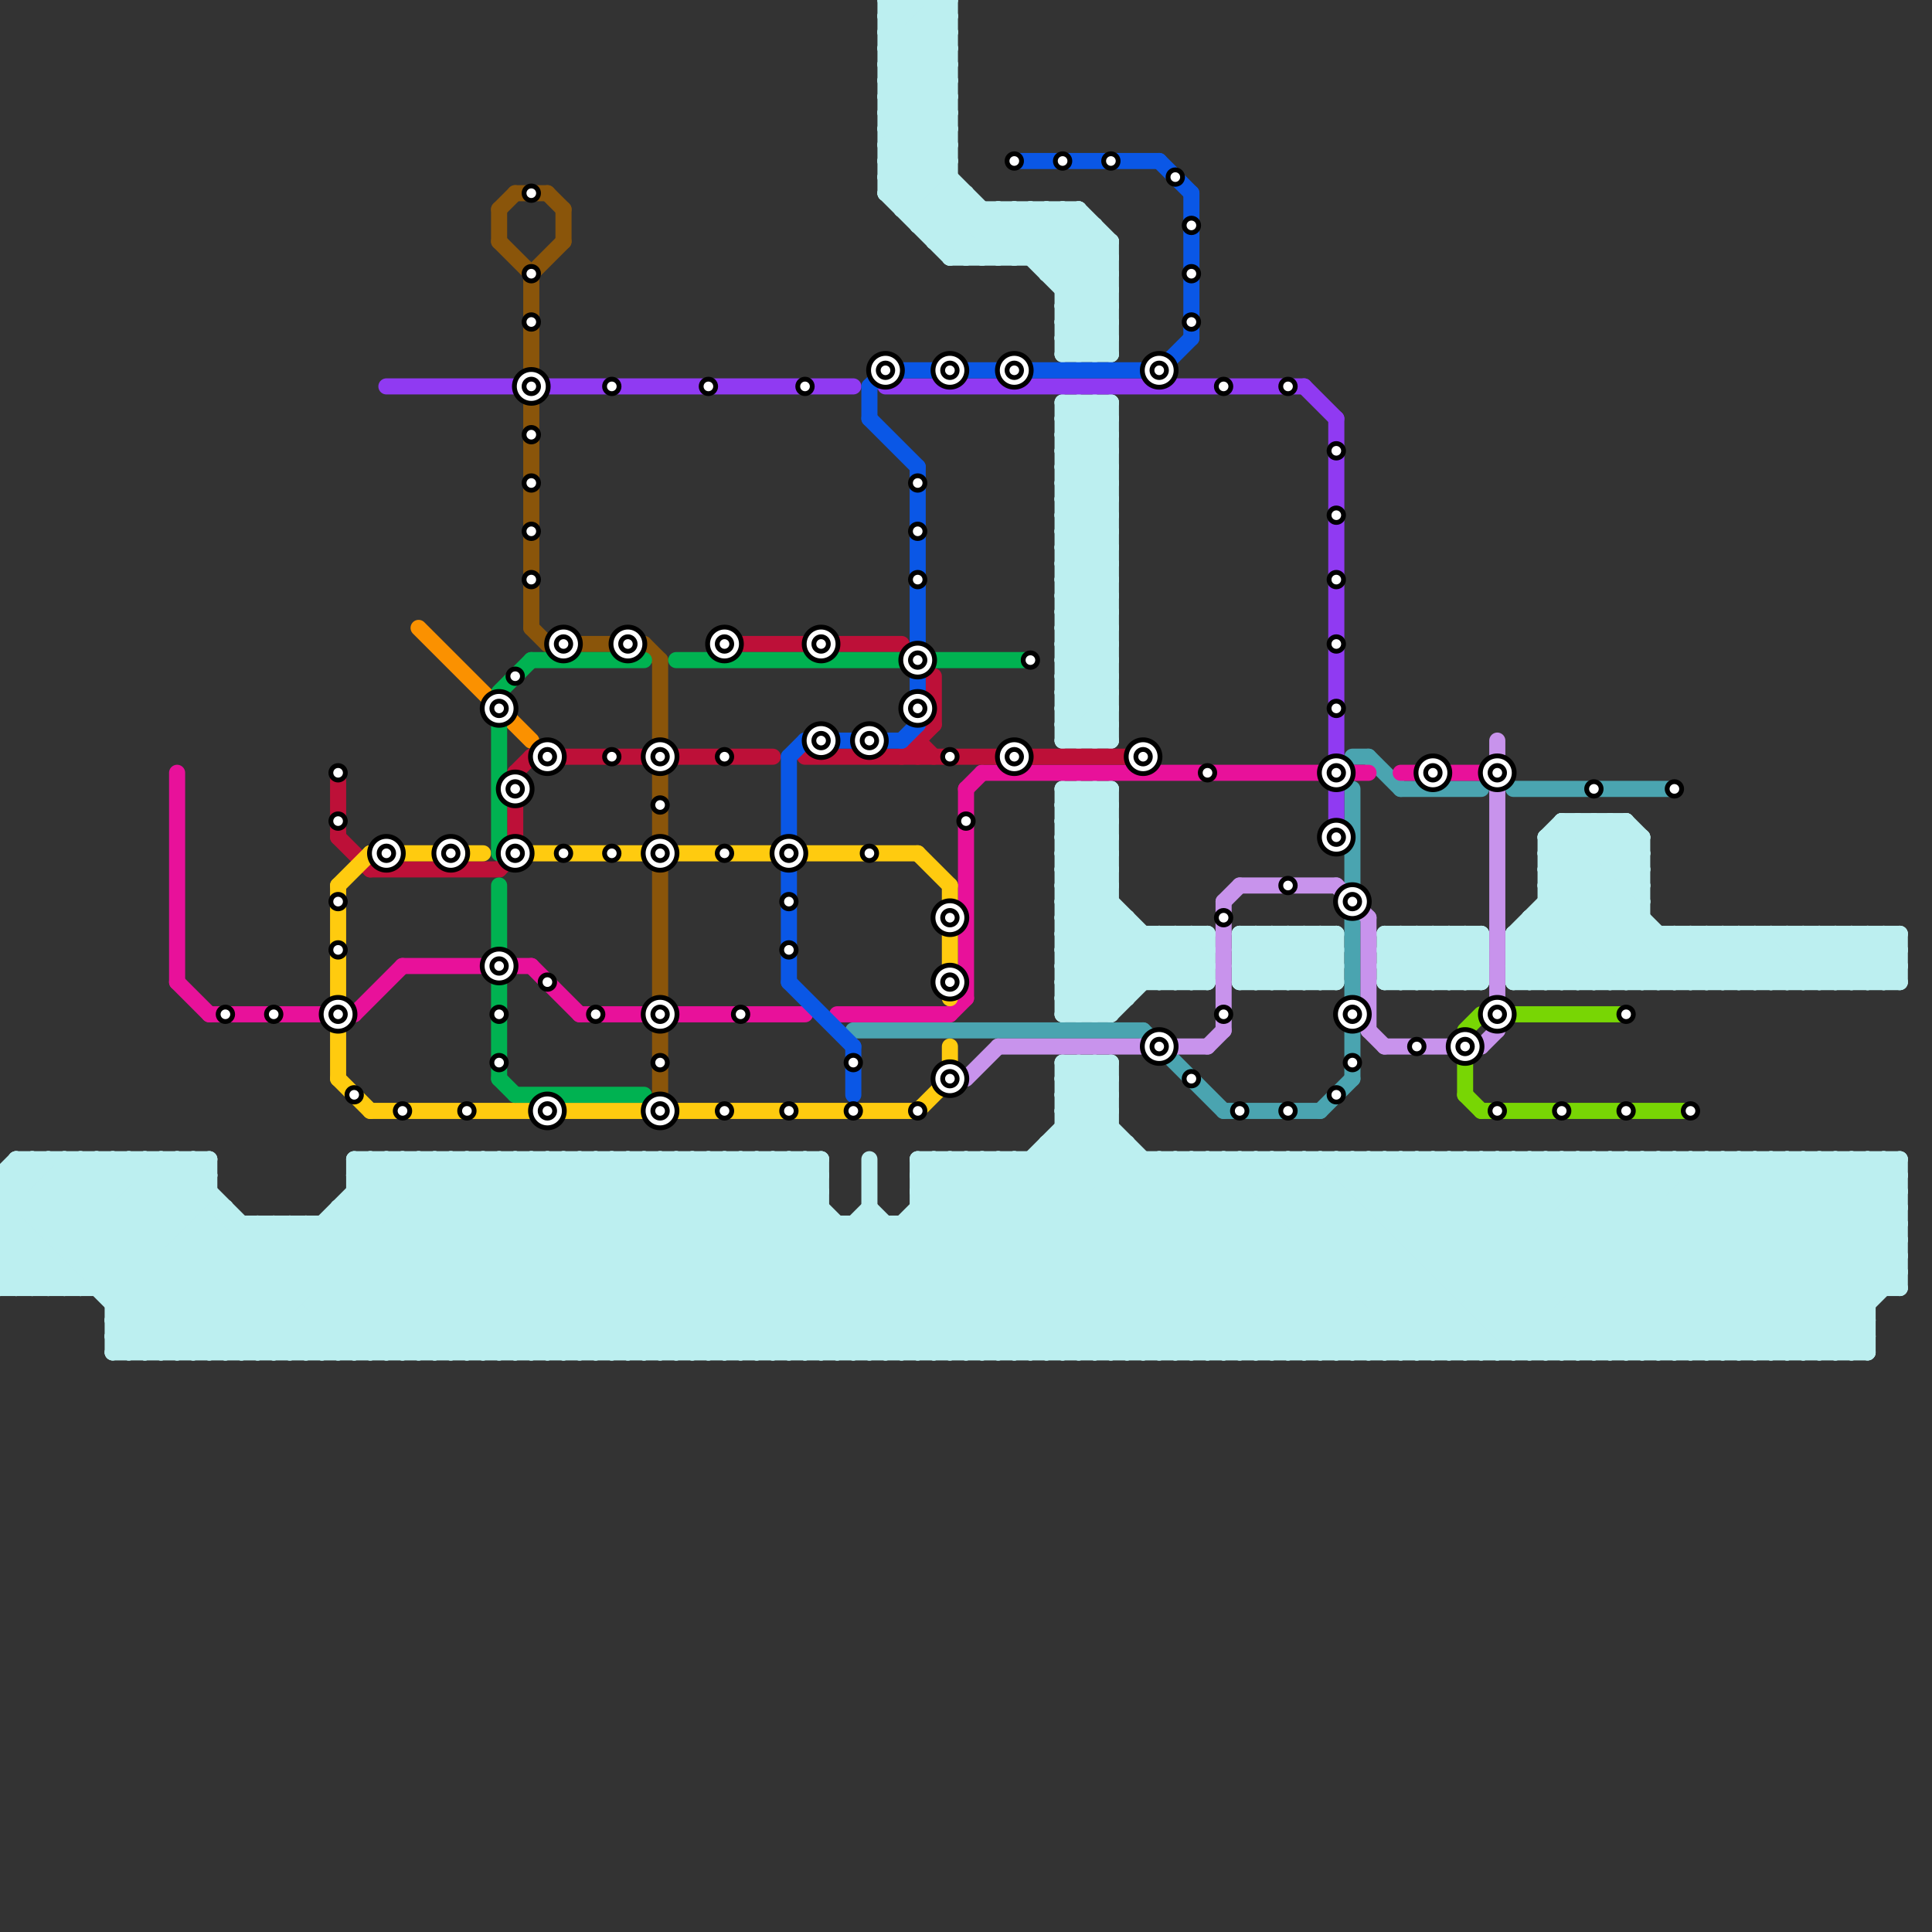 
<svg version="1.1" xmlns="http://www.w3.org/2000/svg" viewBox="0 0 120 120">
<rect x="0" y="0" width="120" height="120" fill="#333333" stroke="none"/>
<style>text { font: 1px Helvetica; font-weight: 600; white-space: pre; dominant-baseline: central; } line { stroke-width: 1; fill: none; stroke-linecap: round; stroke-linejoin: round; } .c0 { stroke: #bceff0 } .c1 { stroke: #4aa4b0 } .c2 { stroke: #78d604 } .c3 { stroke: #e8119a } .c4 { stroke: #bd1038 } .c5 { stroke: #ffcb0f } .c6 { stroke: #903af2 } .c7 { stroke: #fb9100 } .c8 { stroke: #8a550a } .c9 { stroke: #00b251 } .c10 { stroke: #0a57e6 } .c11 { stroke: #c893ec }</style><defs><g id="wm-xf"><circle r="1.2" fill="#000"/><circle r="0.9" fill="#fff"/><circle r="0.6" fill="#000"/><circle r="0.3" fill="#fff"/></g><g id="wm"><circle r="0.6" fill="#000"/><circle r="0.3" fill="#fff"/></g></defs><line class="c0" x1="4" y1="80" x2="12" y2="72"/><line class="c0" x1="38" y1="72" x2="38" y2="84"/><line class="c0" x1="76" y1="72" x2="76" y2="84"/><line class="c0" x1="66" y1="37" x2="69" y2="34"/><line class="c0" x1="66" y1="39" x2="69" y2="36"/><line class="c0" x1="31" y1="84" x2="43" y2="72"/><line class="c0" x1="90" y1="61" x2="92" y2="59"/><line class="c0" x1="47" y1="84" x2="55" y2="76"/><line class="c0" x1="0" y1="77" x2="3" y2="80"/><line class="c0" x1="66" y1="41" x2="69" y2="44"/><line class="c0" x1="66" y1="43" x2="69" y2="46"/><line class="c0" x1="74" y1="72" x2="86" y2="84"/><line class="c0" x1="66" y1="36" x2="69" y2="36"/><line class="c0" x1="13" y1="84" x2="25" y2="72"/><line class="c0" x1="66" y1="38" x2="69" y2="38"/><line class="c0" x1="110" y1="58" x2="110" y2="61"/><line class="c0" x1="105" y1="84" x2="117" y2="72"/><line class="c0" x1="55" y1="4" x2="59" y2="4"/><line class="c0" x1="26" y1="84" x2="38" y2="72"/><line class="c0" x1="116" y1="72" x2="118" y2="74"/><line class="c0" x1="66" y1="51" x2="68" y2="49"/><line class="c0" x1="96" y1="56" x2="101" y2="61"/><line class="c0" x1="66" y1="20" x2="68" y2="22"/><line class="c0" x1="94" y1="72" x2="94" y2="84"/><line class="c0" x1="101" y1="72" x2="113" y2="84"/><line class="c0" x1="55" y1="1" x2="56" y2="0"/><line class="c0" x1="23" y1="84" x2="35" y2="72"/><line class="c0" x1="41" y1="72" x2="41" y2="84"/><line class="c0" x1="110" y1="61" x2="113" y2="58"/><line class="c0" x1="108" y1="72" x2="108" y2="84"/><line class="c0" x1="68" y1="46" x2="69" y2="45"/><line class="c0" x1="95" y1="72" x2="95" y2="84"/><line class="c0" x1="102" y1="72" x2="114" y2="84"/><line class="c0" x1="89" y1="72" x2="89" y2="84"/><line class="c0" x1="66" y1="55" x2="72" y2="61"/><line class="c0" x1="55" y1="1" x2="59" y2="1"/><line class="c0" x1="78" y1="58" x2="78" y2="61"/><line class="c0" x1="55" y1="3" x2="59" y2="3"/><line class="c0" x1="66" y1="46" x2="69" y2="43"/><line class="c0" x1="66" y1="56" x2="69" y2="53"/><line class="c0" x1="55" y1="4" x2="59" y2="8"/><line class="c0" x1="12" y1="72" x2="13" y2="73"/><line class="c0" x1="110" y1="58" x2="113" y2="61"/><line class="c0" x1="71" y1="58" x2="71" y2="61"/><line class="c0" x1="72" y1="72" x2="72" y2="84"/><line class="c0" x1="66" y1="32" x2="69" y2="29"/><line class="c0" x1="113" y1="72" x2="118" y2="77"/><line class="c0" x1="105" y1="72" x2="116" y2="83"/><line class="c0" x1="73" y1="58" x2="73" y2="61"/><line class="c0" x1="7" y1="72" x2="19" y2="84"/><line class="c0" x1="9" y1="84" x2="17" y2="76"/><line class="c0" x1="28" y1="84" x2="40" y2="72"/><line class="c0" x1="99" y1="72" x2="111" y2="84"/><line class="c0" x1="67" y1="22" x2="69" y2="20"/><line class="c0" x1="66" y1="19" x2="69" y2="22"/><line class="c0" x1="103" y1="61" x2="106" y2="58"/><line class="c0" x1="21" y1="84" x2="33" y2="72"/><line class="c0" x1="88" y1="72" x2="88" y2="84"/><line class="c0" x1="56" y1="84" x2="69" y2="71"/><line class="c0" x1="32" y1="84" x2="44" y2="72"/><line class="c0" x1="8" y1="72" x2="20" y2="84"/><line class="c0" x1="65" y1="17" x2="68" y2="14"/><line class="c0" x1="2" y1="72" x2="14" y2="84"/><line class="c0" x1="54" y1="72" x2="54" y2="84"/><line class="c0" x1="100" y1="72" x2="112" y2="84"/><line class="c0" x1="96" y1="61" x2="102" y2="55"/><line class="c0" x1="55" y1="1" x2="59" y2="5"/><line class="c0" x1="90" y1="72" x2="90" y2="84"/><line class="c0" x1="7" y1="83" x2="8" y2="84"/><line class="c0" x1="55" y1="3" x2="59" y2="7"/><line class="c0" x1="96" y1="84" x2="108" y2="72"/><line class="c0" x1="54" y1="84" x2="69" y2="69"/><line class="c0" x1="0" y1="78" x2="2" y2="80"/><line class="c0" x1="62" y1="16" x2="65" y2="13"/><line class="c0" x1="74" y1="61" x2="75" y2="60"/><line class="c0" x1="97" y1="51" x2="101" y2="51"/><line class="c0" x1="77" y1="72" x2="89" y2="84"/><line class="c0" x1="56" y1="12" x2="59" y2="9"/><line class="c0" x1="57" y1="76" x2="65" y2="84"/><line class="c0" x1="66" y1="40" x2="69" y2="43"/><line class="c0" x1="64" y1="16" x2="67" y2="13"/><line class="c0" x1="65" y1="71" x2="78" y2="84"/><line class="c0" x1="66" y1="42" x2="69" y2="45"/><line class="c0" x1="85" y1="72" x2="85" y2="84"/><line class="c0" x1="55" y1="10" x2="59" y2="10"/><line class="c0" x1="68" y1="49" x2="69" y2="50"/><line class="c0" x1="99" y1="51" x2="99" y2="61"/><line class="c0" x1="58" y1="84" x2="70" y2="72"/><line class="c0" x1="66" y1="69" x2="81" y2="84"/><line class="c0" x1="66" y1="37" x2="69" y2="37"/><line class="c0" x1="66" y1="29" x2="69" y2="29"/><line class="c0" x1="66" y1="39" x2="69" y2="39"/><line class="c0" x1="116" y1="72" x2="116" y2="84"/><line class="c0" x1="66" y1="31" x2="69" y2="31"/><line class="c0" x1="101" y1="51" x2="101" y2="61"/><line class="c0" x1="66" y1="43" x2="69" y2="40"/><line class="c0" x1="60" y1="84" x2="72" y2="72"/><line class="c0" x1="95" y1="57" x2="95" y2="61"/><line class="c0" x1="97" y1="72" x2="97" y2="84"/><line class="c0" x1="16" y1="84" x2="28" y2="72"/><line class="c0" x1="94" y1="61" x2="102" y2="53"/><line class="c0" x1="54" y1="75" x2="63" y2="84"/><line class="c0" x1="100" y1="51" x2="100" y2="61"/><line class="c0" x1="109" y1="72" x2="109" y2="84"/><line class="c0" x1="47" y1="72" x2="47" y2="84"/><line class="c0" x1="43" y1="84" x2="51" y2="76"/><line class="c0" x1="79" y1="58" x2="79" y2="61"/><line class="c0" x1="111" y1="72" x2="111" y2="84"/><line class="c0" x1="94" y1="61" x2="118" y2="61"/><line class="c0" x1="66" y1="67" x2="69" y2="67"/><line class="c0" x1="66" y1="69" x2="69" y2="69"/><line class="c0" x1="55" y1="9" x2="62" y2="16"/><line class="c0" x1="66" y1="56" x2="71" y2="61"/><line class="c0" x1="66" y1="60" x2="75" y2="60"/><line class="c0" x1="81" y1="58" x2="81" y2="61"/><line class="c0" x1="78" y1="58" x2="81" y2="61"/><line class="c0" x1="7" y1="83" x2="14" y2="76"/><line class="c0" x1="108" y1="84" x2="118" y2="74"/><line class="c0" x1="55" y1="12" x2="59" y2="16"/><line class="c0" x1="66" y1="66" x2="66" y2="84"/><line class="c0" x1="57" y1="72" x2="69" y2="84"/><line class="c0" x1="29" y1="84" x2="41" y2="72"/><line class="c0" x1="22" y1="73" x2="33" y2="84"/><line class="c0" x1="23" y1="72" x2="35" y2="84"/><line class="c0" x1="68" y1="66" x2="68" y2="84"/><line class="c0" x1="71" y1="84" x2="83" y2="72"/><line class="c0" x1="10" y1="72" x2="22" y2="84"/><line class="c0" x1="62" y1="72" x2="62" y2="84"/><line class="c0" x1="22" y1="74" x2="32" y2="84"/><line class="c0" x1="27" y1="72" x2="27" y2="84"/><line class="c0" x1="67" y1="49" x2="67" y2="63"/><line class="c0" x1="55" y1="7" x2="69" y2="21"/><line class="c0" x1="87" y1="72" x2="99" y2="84"/><line class="c0" x1="58" y1="72" x2="70" y2="84"/><line class="c0" x1="98" y1="84" x2="110" y2="72"/><line class="c0" x1="73" y1="84" x2="85" y2="72"/><line class="c0" x1="94" y1="60" x2="118" y2="60"/><line class="c0" x1="39" y1="72" x2="51" y2="84"/><line class="c0" x1="66" y1="46" x2="69" y2="46"/><line class="c0" x1="91" y1="72" x2="91" y2="84"/><line class="c0" x1="48" y1="84" x2="60" y2="72"/><line class="c0" x1="58" y1="15" x2="69" y2="15"/><line class="c0" x1="69" y1="49" x2="69" y2="63"/><line class="c0" x1="69" y1="66" x2="69" y2="84"/><line class="c0" x1="82" y1="72" x2="82" y2="84"/><line class="c0" x1="91" y1="58" x2="92" y2="59"/><line class="c0" x1="66" y1="59" x2="75" y2="59"/><line class="c0" x1="106" y1="72" x2="106" y2="84"/><line class="c0" x1="103" y1="72" x2="115" y2="84"/><line class="c0" x1="22" y1="72" x2="22" y2="84"/><line class="c0" x1="107" y1="84" x2="118" y2="73"/><line class="c0" x1="92" y1="58" x2="92" y2="61"/><line class="c0" x1="93" y1="72" x2="93" y2="84"/><line class="c0" x1="116" y1="58" x2="118" y2="60"/><line class="c0" x1="107" y1="72" x2="116" y2="81"/><line class="c0" x1="94" y1="58" x2="94" y2="61"/><line class="c0" x1="9" y1="72" x2="9" y2="84"/><line class="c0" x1="0" y1="78" x2="6" y2="72"/><line class="c0" x1="55" y1="3" x2="58" y2="0"/><line class="c0" x1="55" y1="7" x2="59" y2="3"/><line class="c0" x1="78" y1="61" x2="81" y2="58"/><line class="c0" x1="55" y1="9" x2="59" y2="5"/><line class="c0" x1="55" y1="8" x2="63" y2="16"/><line class="c0" x1="57" y1="74" x2="118" y2="74"/><line class="c0" x1="92" y1="72" x2="104" y2="84"/><line class="c0" x1="11" y1="72" x2="11" y2="84"/><line class="c0" x1="17" y1="84" x2="29" y2="72"/><line class="c0" x1="66" y1="84" x2="78" y2="72"/><line class="c0" x1="80" y1="61" x2="83" y2="58"/><line class="c0" x1="1" y1="72" x2="1" y2="80"/><line class="c0" x1="32" y1="72" x2="44" y2="84"/><line class="c0" x1="66" y1="45" x2="69" y2="45"/><line class="c0" x1="29" y1="72" x2="41" y2="84"/><line class="c0" x1="55" y1="11" x2="59" y2="11"/><line class="c0" x1="75" y1="72" x2="75" y2="84"/><line class="c0" x1="57" y1="75" x2="66" y2="84"/><line class="c0" x1="1" y1="72" x2="13" y2="72"/><line class="c0" x1="19" y1="84" x2="31" y2="72"/><line class="c0" x1="68" y1="84" x2="80" y2="72"/><line class="c0" x1="96" y1="72" x2="108" y2="84"/><line class="c0" x1="12" y1="72" x2="12" y2="84"/><line class="c0" x1="66" y1="40" x2="69" y2="37"/><line class="c0" x1="66" y1="28" x2="69" y2="28"/><line class="c0" x1="66" y1="42" x2="69" y2="39"/><line class="c0" x1="66" y1="34" x2="69" y2="31"/><line class="c0" x1="104" y1="72" x2="104" y2="84"/><line class="c0" x1="98" y1="51" x2="102" y2="55"/><line class="c0" x1="98" y1="72" x2="110" y2="84"/><line class="c0" x1="50" y1="84" x2="62" y2="72"/><line class="c0" x1="79" y1="58" x2="82" y2="61"/><line class="c0" x1="53" y1="76" x2="61" y2="84"/><line class="c0" x1="37" y1="72" x2="37" y2="84"/><line class="c0" x1="55" y1="6" x2="59" y2="2"/><line class="c0" x1="94" y1="58" x2="97" y2="61"/><line class="c0" x1="61" y1="13" x2="61" y2="16"/><line class="c0" x1="66" y1="29" x2="69" y2="32"/><line class="c0" x1="68" y1="22" x2="69" y2="21"/><line class="c0" x1="57" y1="73" x2="118" y2="73"/><line class="c0" x1="79" y1="84" x2="91" y2="72"/><line class="c0" x1="98" y1="61" x2="102" y2="57"/><line class="c0" x1="66" y1="31" x2="69" y2="34"/><line class="c0" x1="0" y1="76" x2="118" y2="76"/><line class="c0" x1="66" y1="66" x2="69" y2="66"/><line class="c0" x1="97" y1="61" x2="102" y2="56"/><line class="c0" x1="66" y1="68" x2="69" y2="68"/><line class="c0" x1="60" y1="72" x2="72" y2="84"/><line class="c0" x1="81" y1="84" x2="93" y2="72"/><line class="c0" x1="7" y1="82" x2="14" y2="75"/><line class="c0" x1="26" y1="72" x2="38" y2="84"/><line class="c0" x1="74" y1="84" x2="86" y2="72"/><line class="c0" x1="113" y1="58" x2="113" y2="61"/><line class="c0" x1="40" y1="72" x2="40" y2="84"/><line class="c0" x1="89" y1="84" x2="101" y2="72"/><line class="c0" x1="112" y1="84" x2="118" y2="78"/><line class="c0" x1="107" y1="72" x2="107" y2="84"/><line class="c0" x1="111" y1="84" x2="118" y2="77"/><line class="c0" x1="115" y1="58" x2="115" y2="61"/><line class="c0" x1="22" y1="74" x2="51" y2="74"/><line class="c0" x1="66" y1="50" x2="69" y2="53"/><line class="c0" x1="66" y1="52" x2="69" y2="55"/><line class="c0" x1="96" y1="54" x2="99" y2="51"/><line class="c0" x1="99" y1="61" x2="102" y2="58"/><line class="c0" x1="53" y1="76" x2="53" y2="84"/><line class="c0" x1="108" y1="58" x2="108" y2="61"/><line class="c0" x1="60" y1="12" x2="60" y2="16"/><line class="c0" x1="42" y1="72" x2="54" y2="84"/><line class="c0" x1="63" y1="84" x2="75" y2="72"/><line class="c0" x1="0" y1="75" x2="14" y2="75"/><line class="c0" x1="55" y1="76" x2="55" y2="84"/><line class="c0" x1="66" y1="58" x2="75" y2="58"/><line class="c0" x1="65" y1="71" x2="65" y2="84"/><line class="c0" x1="66" y1="25" x2="69" y2="25"/><line class="c0" x1="49" y1="72" x2="51" y2="74"/><line class="c0" x1="44" y1="72" x2="56" y2="84"/><line class="c0" x1="92" y1="84" x2="104" y2="72"/><line class="c0" x1="100" y1="61" x2="103" y2="58"/><line class="c0" x1="31" y1="72" x2="43" y2="84"/><line class="c0" x1="67" y1="84" x2="79" y2="72"/><line class="c0" x1="57" y1="75" x2="118" y2="75"/><line class="c0" x1="6" y1="72" x2="18" y2="84"/><line class="c0" x1="79" y1="72" x2="91" y2="84"/><line class="c0" x1="73" y1="72" x2="85" y2="84"/><line class="c0" x1="113" y1="84" x2="118" y2="79"/><line class="c0" x1="94" y1="84" x2="106" y2="72"/><line class="c0" x1="81" y1="58" x2="83" y2="60"/><line class="c0" x1="48" y1="72" x2="60" y2="84"/><line class="c0" x1="96" y1="55" x2="102" y2="55"/><line class="c0" x1="112" y1="72" x2="112" y2="84"/><line class="c0" x1="69" y1="84" x2="81" y2="72"/><line class="c0" x1="45" y1="72" x2="57" y2="84"/><line class="c0" x1="22" y1="73" x2="51" y2="73"/><line class="c0" x1="66" y1="49" x2="69" y2="52"/><line class="c0" x1="55" y1="8" x2="59" y2="4"/><line class="c0" x1="62" y1="13" x2="62" y2="16"/><line class="c0" x1="13" y1="72" x2="13" y2="84"/><line class="c0" x1="66" y1="51" x2="69" y2="54"/><line class="c0" x1="59" y1="16" x2="62" y2="13"/><line class="c0" x1="77" y1="59" x2="83" y2="59"/><line class="c0" x1="56" y1="0" x2="56" y2="13"/><line class="c0" x1="43" y1="72" x2="43" y2="84"/><line class="c0" x1="66" y1="68" x2="68" y2="66"/><line class="c0" x1="2" y1="72" x2="2" y2="80"/><line class="c0" x1="28" y1="72" x2="28" y2="84"/><line class="c0" x1="66" y1="44" x2="69" y2="44"/><line class="c0" x1="66" y1="57" x2="70" y2="57"/><line class="c0" x1="61" y1="16" x2="64" y2="13"/><line class="c0" x1="95" y1="58" x2="98" y2="61"/><line class="c0" x1="77" y1="59" x2="79" y2="61"/><line class="c0" x1="87" y1="61" x2="90" y2="58"/><line class="c0" x1="69" y1="15" x2="69" y2="22"/><line class="c0" x1="66" y1="33" x2="69" y2="30"/><line class="c0" x1="66" y1="35" x2="69" y2="32"/><line class="c0" x1="64" y1="13" x2="64" y2="16"/><line class="c0" x1="11" y1="84" x2="19" y2="76"/><line class="c0" x1="58" y1="0" x2="58" y2="15"/><line class="c0" x1="89" y1="61" x2="92" y2="58"/><line class="c0" x1="55" y1="0" x2="55" y2="12"/><line class="c0" x1="113" y1="61" x2="116" y2="58"/><line class="c0" x1="38" y1="72" x2="50" y2="84"/><line class="c0" x1="25" y1="72" x2="25" y2="84"/><line class="c0" x1="97" y1="84" x2="109" y2="72"/><line class="c0" x1="66" y1="28" x2="69" y2="31"/><line class="c0" x1="88" y1="61" x2="91" y2="58"/><line class="c0" x1="66" y1="30" x2="69" y2="33"/><line class="c0" x1="66" y1="34" x2="69" y2="34"/><line class="c0" x1="77" y1="58" x2="83" y2="58"/><line class="c0" x1="55" y1="0" x2="59" y2="0"/><line class="c0" x1="33" y1="72" x2="33" y2="84"/><line class="c0" x1="82" y1="84" x2="94" y2="72"/><line class="c0" x1="116" y1="58" x2="116" y2="61"/><line class="c0" x1="55" y1="10" x2="61" y2="16"/><line class="c0" x1="113" y1="58" x2="116" y2="61"/><line class="c0" x1="41" y1="84" x2="51" y2="74"/><line class="c0" x1="77" y1="61" x2="80" y2="58"/><line class="c0" x1="16" y1="76" x2="24" y2="84"/><line class="c0" x1="103" y1="58" x2="103" y2="61"/><line class="c0" x1="66" y1="57" x2="70" y2="61"/><line class="c0" x1="118" y1="58" x2="118" y2="61"/><line class="c0" x1="115" y1="58" x2="118" y2="61"/><line class="c0" x1="66" y1="60" x2="69" y2="63"/><line class="c0" x1="18" y1="76" x2="26" y2="84"/><line class="c0" x1="0" y1="76" x2="4" y2="72"/><line class="c0" x1="102" y1="61" x2="105" y2="58"/><line class="c0" x1="117" y1="58" x2="117" y2="61"/><line class="c0" x1="77" y1="58" x2="80" y2="61"/><line class="c0" x1="108" y1="58" x2="111" y2="61"/><line class="c0" x1="17" y1="76" x2="25" y2="84"/><line class="c0" x1="106" y1="72" x2="116" y2="82"/><line class="c0" x1="66" y1="53" x2="69" y2="53"/><line class="c0" x1="57" y1="74" x2="67" y2="84"/><line class="c0" x1="66" y1="55" x2="69" y2="55"/><line class="c0" x1="59" y1="72" x2="59" y2="84"/><line class="c0" x1="74" y1="58" x2="75" y2="59"/><line class="c0" x1="22" y1="73" x2="23" y2="72"/><line class="c0" x1="77" y1="84" x2="89" y2="72"/><line class="c0" x1="95" y1="84" x2="107" y2="72"/><line class="c0" x1="64" y1="72" x2="64" y2="84"/><line class="c0" x1="61" y1="72" x2="61" y2="84"/><line class="c0" x1="18" y1="84" x2="30" y2="72"/><line class="c0" x1="0" y1="74" x2="2" y2="72"/><line class="c0" x1="51" y1="72" x2="51" y2="84"/><line class="c0" x1="46" y1="72" x2="58" y2="84"/><line class="c0" x1="55" y1="0" x2="59" y2="4"/><line class="c0" x1="89" y1="72" x2="101" y2="84"/><line class="c0" x1="21" y1="75" x2="21" y2="84"/><line class="c0" x1="7" y1="82" x2="9" y2="84"/><line class="c0" x1="30" y1="72" x2="30" y2="84"/><line class="c0" x1="76" y1="72" x2="88" y2="84"/><line class="c0" x1="66" y1="18" x2="69" y2="18"/><line class="c0" x1="72" y1="84" x2="84" y2="72"/><line class="c0" x1="57" y1="0" x2="57" y2="14"/><line class="c0" x1="55" y1="84" x2="69" y2="70"/><line class="c0" x1="63" y1="72" x2="75" y2="84"/><line class="c0" x1="96" y1="56" x2="102" y2="56"/><line class="c0" x1="22" y1="72" x2="51" y2="72"/><line class="c0" x1="86" y1="61" x2="92" y2="61"/><line class="c0" x1="91" y1="58" x2="91" y2="61"/><line class="c0" x1="58" y1="15" x2="60" y2="13"/><line class="c0" x1="66" y1="54" x2="69" y2="54"/><line class="c0" x1="46" y1="84" x2="54" y2="76"/><line class="c0" x1="88" y1="58" x2="91" y2="61"/><line class="c0" x1="50" y1="72" x2="51" y2="73"/><line class="c0" x1="90" y1="58" x2="92" y2="60"/><line class="c0" x1="21" y1="75" x2="51" y2="75"/><line class="c0" x1="66" y1="54" x2="73" y2="61"/><line class="c0" x1="118" y1="72" x2="118" y2="80"/><line class="c0" x1="115" y1="61" x2="118" y2="58"/><line class="c0" x1="66" y1="63" x2="71" y2="58"/><line class="c0" x1="57" y1="73" x2="68" y2="84"/><line class="c0" x1="88" y1="84" x2="100" y2="72"/><line class="c0" x1="66" y1="62" x2="67" y2="63"/><line class="c0" x1="68" y1="66" x2="69" y2="67"/><line class="c0" x1="66" y1="41" x2="69" y2="38"/><line class="c0" x1="94" y1="72" x2="106" y2="84"/><line class="c0" x1="66" y1="17" x2="68" y2="15"/><line class="c0" x1="66" y1="44" x2="68" y2="46"/><line class="c0" x1="68" y1="63" x2="73" y2="58"/><line class="c0" x1="90" y1="84" x2="102" y2="72"/><line class="c0" x1="0" y1="80" x2="8" y2="72"/><line class="c0" x1="66" y1="45" x2="67" y2="46"/><line class="c0" x1="34" y1="72" x2="34" y2="84"/><line class="c0" x1="83" y1="72" x2="83" y2="84"/><line class="c0" x1="41" y1="72" x2="53" y2="84"/><line class="c0" x1="27" y1="84" x2="39" y2="72"/><line class="c0" x1="66" y1="36" x2="69" y2="39"/><line class="c0" x1="66" y1="38" x2="69" y2="41"/><line class="c0" x1="49" y1="72" x2="49" y2="84"/><line class="c0" x1="95" y1="72" x2="107" y2="84"/><line class="c0" x1="70" y1="57" x2="70" y2="62"/><line class="c0" x1="2" y1="80" x2="10" y2="72"/><line class="c0" x1="36" y1="72" x2="36" y2="84"/><line class="c0" x1="58" y1="14" x2="60" y2="12"/><line class="c0" x1="82" y1="61" x2="83" y2="60"/><line class="c0" x1="85" y1="84" x2="97" y2="72"/><line class="c0" x1="66" y1="33" x2="69" y2="33"/><line class="c0" x1="55" y1="11" x2="60" y2="16"/><line class="c0" x1="19" y1="76" x2="27" y2="84"/><line class="c0" x1="66" y1="35" x2="69" y2="35"/><line class="c0" x1="16" y1="76" x2="16" y2="84"/><line class="c0" x1="78" y1="72" x2="78" y2="84"/><line class="c0" x1="66" y1="27" x2="69" y2="27"/><line class="c0" x1="55" y1="12" x2="60" y2="12"/><line class="c0" x1="65" y1="13" x2="69" y2="17"/><line class="c0" x1="72" y1="72" x2="84" y2="84"/><line class="c0" x1="97" y1="51" x2="102" y2="56"/><line class="c0" x1="18" y1="76" x2="18" y2="84"/><line class="c0" x1="66" y1="50" x2="67" y2="49"/><line class="c0" x1="103" y1="84" x2="115" y2="72"/><line class="c0" x1="66" y1="20" x2="69" y2="17"/><line class="c0" x1="67" y1="49" x2="69" y2="51"/><line class="c0" x1="66" y1="58" x2="70" y2="62"/><line class="c0" x1="66" y1="22" x2="69" y2="19"/><line class="c0" x1="101" y1="51" x2="102" y2="52"/><line class="c0" x1="57" y1="13" x2="59" y2="11"/><line class="c0" x1="17" y1="76" x2="17" y2="84"/><line class="c0" x1="56" y1="13" x2="59" y2="10"/><line class="c0" x1="0" y1="74" x2="10" y2="84"/><line class="c0" x1="66" y1="59" x2="69" y2="62"/><line class="c0" x1="109" y1="61" x2="112" y2="58"/><line class="c0" x1="94" y1="59" x2="118" y2="59"/><line class="c0" x1="67" y1="46" x2="69" y2="44"/><line class="c0" x1="86" y1="58" x2="92" y2="58"/><line class="c0" x1="82" y1="58" x2="83" y2="59"/><line class="c0" x1="19" y1="76" x2="19" y2="84"/><line class="c0" x1="100" y1="51" x2="102" y2="53"/><line class="c0" x1="88" y1="72" x2="100" y2="84"/><line class="c0" x1="111" y1="61" x2="114" y2="58"/><line class="c0" x1="67" y1="25" x2="69" y2="27"/><line class="c0" x1="66" y1="68" x2="82" y2="84"/><line class="c0" x1="66" y1="56" x2="69" y2="56"/><line class="c0" x1="66" y1="60" x2="69" y2="57"/><line class="c0" x1="81" y1="61" x2="83" y2="59"/><line class="c0" x1="56" y1="0" x2="59" y2="3"/><line class="c0" x1="42" y1="84" x2="51" y2="75"/><line class="c0" x1="66" y1="32" x2="69" y2="32"/><line class="c0" x1="102" y1="52" x2="102" y2="61"/><line class="c0" x1="74" y1="58" x2="74" y2="61"/><line class="c0" x1="1" y1="73" x2="12" y2="84"/><line class="c0" x1="24" y1="72" x2="24" y2="84"/><line class="c0" x1="66" y1="19" x2="69" y2="16"/><line class="c0" x1="66" y1="21" x2="69" y2="18"/><line class="c0" x1="86" y1="60" x2="88" y2="58"/><line class="c0" x1="57" y1="84" x2="70" y2="71"/><line class="c0" x1="67" y1="66" x2="67" y2="84"/><line class="c0" x1="67" y1="63" x2="72" y2="58"/><line class="c0" x1="37" y1="84" x2="49" y2="72"/><line class="c0" x1="3" y1="72" x2="15" y2="84"/><line class="c0" x1="7" y1="81" x2="116" y2="81"/><line class="c0" x1="24" y1="84" x2="36" y2="72"/><line class="c0" x1="4" y1="72" x2="4" y2="80"/><line class="c0" x1="106" y1="58" x2="109" y2="61"/><line class="c0" x1="104" y1="84" x2="116" y2="72"/><line class="c0" x1="69" y1="63" x2="74" y2="58"/><line class="c0" x1="91" y1="84" x2="103" y2="72"/><line class="c0" x1="5" y1="72" x2="17" y2="84"/><line class="c0" x1="7" y1="84" x2="15" y2="76"/><line class="c0" x1="68" y1="25" x2="69" y2="26"/><line class="c0" x1="66" y1="67" x2="67" y2="66"/><line class="c0" x1="84" y1="72" x2="84" y2="84"/><line class="c0" x1="97" y1="72" x2="109" y2="84"/><line class="c0" x1="66" y1="27" x2="68" y2="25"/><line class="c0" x1="106" y1="84" x2="118" y2="72"/><line class="c0" x1="82" y1="72" x2="94" y2="84"/><line class="c0" x1="47" y1="72" x2="59" y2="84"/><line class="c0" x1="93" y1="84" x2="105" y2="72"/><line class="c0" x1="50" y1="72" x2="50" y2="84"/><line class="c0" x1="77" y1="59" x2="78" y2="58"/><line class="c0" x1="86" y1="60" x2="92" y2="60"/><line class="c0" x1="3" y1="80" x2="11" y2="72"/><line class="c0" x1="86" y1="72" x2="86" y2="84"/><line class="c0" x1="80" y1="72" x2="80" y2="84"/><line class="c0" x1="86" y1="61" x2="89" y2="58"/><line class="c0" x1="5" y1="80" x2="13" y2="72"/><line class="c0" x1="112" y1="58" x2="112" y2="61"/><line class="c0" x1="87" y1="58" x2="87" y2="61"/><line class="c0" x1="60" y1="16" x2="63" y2="13"/><line class="c0" x1="66" y1="41" x2="69" y2="41"/><line class="c0" x1="66" y1="37" x2="69" y2="40"/><line class="c0" x1="66" y1="39" x2="69" y2="42"/><line class="c0" x1="66" y1="43" x2="69" y2="43"/><line class="c0" x1="81" y1="72" x2="81" y2="84"/><line class="c0" x1="115" y1="84" x2="116" y2="83"/><line class="c0" x1="66" y1="71" x2="79" y2="84"/><line class="c0" x1="55" y1="7" x2="59" y2="7"/><line class="c0" x1="14" y1="75" x2="14" y2="84"/><line class="c0" x1="89" y1="58" x2="89" y2="61"/><line class="c0" x1="55" y1="9" x2="59" y2="9"/><line class="c0" x1="75" y1="84" x2="87" y2="72"/><line class="c0" x1="66" y1="26" x2="69" y2="26"/><line class="c0" x1="97" y1="51" x2="97" y2="61"/><line class="c0" x1="25" y1="84" x2="37" y2="72"/><line class="c0" x1="94" y1="58" x2="118" y2="58"/><line class="c0" x1="62" y1="72" x2="74" y2="84"/><line class="c0" x1="12" y1="84" x2="24" y2="72"/><line class="c0" x1="61" y1="84" x2="73" y2="72"/><line class="c0" x1="96" y1="55" x2="100" y2="51"/><line class="c0" x1="27" y1="72" x2="39" y2="84"/><line class="c0" x1="112" y1="61" x2="115" y2="58"/><line class="c0" x1="114" y1="72" x2="114" y2="84"/><line class="c0" x1="104" y1="72" x2="116" y2="84"/><line class="c0" x1="14" y1="84" x2="26" y2="72"/><line class="c0" x1="91" y1="72" x2="103" y2="84"/><line class="c0" x1="63" y1="13" x2="69" y2="19"/><line class="c0" x1="98" y1="51" x2="98" y2="61"/><line class="c0" x1="66" y1="27" x2="69" y2="30"/><line class="c0" x1="85" y1="72" x2="97" y2="84"/><line class="c0" x1="114" y1="61" x2="117" y2="58"/><line class="c0" x1="99" y1="72" x2="99" y2="84"/><line class="c0" x1="45" y1="84" x2="54" y2="75"/><line class="c0" x1="22" y1="72" x2="34" y2="84"/><line class="c0" x1="93" y1="72" x2="105" y2="84"/><line class="c0" x1="77" y1="58" x2="77" y2="61"/><line class="c0" x1="55" y1="6" x2="59" y2="6"/><line class="c0" x1="82" y1="58" x2="82" y2="61"/><line class="c0" x1="66" y1="57" x2="69" y2="54"/><line class="c0" x1="66" y1="59" x2="69" y2="56"/><line class="c0" x1="38" y1="84" x2="50" y2="72"/><line class="c0" x1="9" y1="72" x2="21" y2="84"/><line class="c0" x1="70" y1="71" x2="70" y2="84"/><line class="c0" x1="8" y1="84" x2="16" y2="76"/><line class="c0" x1="11" y1="72" x2="23" y2="84"/><line class="c0" x1="101" y1="72" x2="101" y2="84"/><line class="c0" x1="51" y1="84" x2="63" y2="72"/><line class="c0" x1="15" y1="76" x2="15" y2="84"/><line class="c0" x1="96" y1="52" x2="96" y2="61"/><line class="c0" x1="53" y1="84" x2="69" y2="68"/><line class="c0" x1="75" y1="72" x2="87" y2="84"/><line class="c0" x1="110" y1="72" x2="118" y2="80"/><line class="c0" x1="66" y1="21" x2="69" y2="21"/><line class="c0" x1="88" y1="58" x2="88" y2="61"/><line class="c0" x1="66" y1="58" x2="69" y2="55"/><line class="c0" x1="116" y1="61" x2="118" y2="59"/><line class="c0" x1="55" y1="6" x2="59" y2="10"/><line class="c0" x1="108" y1="72" x2="116" y2="80"/><line class="c0" x1="66" y1="53" x2="74" y2="61"/><line class="c0" x1="72" y1="58" x2="72" y2="61"/><line class="c0" x1="37" y1="72" x2="49" y2="84"/><line class="c0" x1="90" y1="58" x2="90" y2="61"/><line class="c0" x1="87" y1="58" x2="90" y2="61"/><line class="c0" x1="96" y1="54" x2="103" y2="61"/><line class="c0" x1="33" y1="84" x2="45" y2="72"/><line class="c0" x1="20" y1="84" x2="32" y2="72"/><line class="c0" x1="110" y1="84" x2="118" y2="76"/><line class="c0" x1="0" y1="74" x2="13" y2="74"/><line class="c0" x1="57" y1="0" x2="59" y2="2"/><line class="c0" x1="57" y1="73" x2="58" y2="72"/><line class="c0" x1="59" y1="0" x2="59" y2="16"/><line class="c0" x1="87" y1="84" x2="99" y2="72"/><line class="c0" x1="54" y1="76" x2="62" y2="84"/><line class="c0" x1="7" y1="72" x2="7" y2="84"/><line class="c0" x1="35" y1="84" x2="47" y2="72"/><line class="c0" x1="105" y1="72" x2="105" y2="84"/><line class="c0" x1="62" y1="84" x2="74" y2="72"/><line class="c0" x1="1" y1="72" x2="13" y2="84"/><line class="c0" x1="96" y1="57" x2="100" y2="61"/><line class="c0" x1="66" y1="40" x2="69" y2="40"/><line class="c0" x1="77" y1="60" x2="79" y2="58"/><line class="c0" x1="66" y1="42" x2="69" y2="42"/><line class="c0" x1="71" y1="72" x2="71" y2="84"/><line class="c0" x1="56" y1="76" x2="64" y2="84"/><line class="c0" x1="55" y1="8" x2="59" y2="8"/><line class="c0" x1="43" y1="72" x2="55" y2="84"/><line class="c0" x1="86" y1="60" x2="87" y2="61"/><line class="c0" x1="15" y1="84" x2="27" y2="72"/><line class="c0" x1="64" y1="84" x2="76" y2="72"/><line class="c0" x1="99" y1="51" x2="102" y2="54"/><line class="c0" x1="0" y1="77" x2="5" y2="72"/><line class="c0" x1="89" y1="58" x2="92" y2="61"/><line class="c0" x1="8" y1="72" x2="8" y2="84"/><line class="c0" x1="113" y1="72" x2="113" y2="84"/><line class="c0" x1="91" y1="61" x2="92" y2="60"/><line class="c0" x1="30" y1="84" x2="42" y2="72"/><line class="c0" x1="100" y1="72" x2="100" y2="84"/><line class="c0" x1="66" y1="29" x2="69" y2="26"/><line class="c0" x1="66" y1="31" x2="69" y2="28"/><line class="c0" x1="1" y1="80" x2="9" y2="72"/><line class="c0" x1="83" y1="58" x2="83" y2="61"/><line class="c0" x1="66" y1="66" x2="69" y2="69"/><line class="c0" x1="115" y1="72" x2="115" y2="84"/><line class="c0" x1="94" y1="60" x2="95" y2="61"/><line class="c0" x1="114" y1="72" x2="118" y2="76"/><line class="c0" x1="102" y1="72" x2="102" y2="84"/><line class="c0" x1="77" y1="60" x2="83" y2="60"/><line class="c0" x1="77" y1="72" x2="77" y2="84"/><line class="c0" x1="66" y1="26" x2="69" y2="29"/><line class="c0" x1="96" y1="53" x2="104" y2="61"/><line class="c0" x1="66" y1="63" x2="69" y2="63"/><line class="c0" x1="35" y1="72" x2="35" y2="84"/><line class="c0" x1="66" y1="69" x2="69" y2="66"/><line class="c0" x1="95" y1="57" x2="102" y2="57"/><line class="c0" x1="25" y1="72" x2="37" y2="84"/><line class="c0" x1="65" y1="16" x2="67" y2="14"/><line class="c0" x1="117" y1="61" x2="118" y2="60"/><line class="c0" x1="21" y1="75" x2="30" y2="84"/><line class="c0" x1="66" y1="67" x2="83" y2="84"/><line class="c0" x1="56" y1="76" x2="56" y2="84"/><line class="c0" x1="80" y1="58" x2="80" y2="61"/><line class="c0" x1="66" y1="52" x2="69" y2="49"/><line class="c0" x1="65" y1="71" x2="70" y2="71"/><line class="c0" x1="64" y1="13" x2="69" y2="18"/><line class="c0" x1="111" y1="58" x2="111" y2="61"/><line class="c0" x1="67" y1="25" x2="67" y2="46"/><line class="c0" x1="109" y1="72" x2="117" y2="80"/><line class="c0" x1="55" y1="2" x2="57" y2="0"/><line class="c0" x1="39" y1="84" x2="51" y2="72"/><line class="c0" x1="66" y1="25" x2="69" y2="28"/><line class="c0" x1="58" y1="0" x2="59" y2="1"/><line class="c0" x1="69" y1="25" x2="69" y2="46"/><line class="c0" x1="59" y1="84" x2="71" y2="72"/><line class="c0" x1="66" y1="49" x2="66" y2="63"/><line class="c0" x1="34" y1="84" x2="46" y2="72"/><line class="c0" x1="68" y1="14" x2="68" y2="22"/><line class="c0" x1="7" y1="81" x2="13" y2="75"/><line class="c0" x1="106" y1="58" x2="106" y2="61"/><line class="c0" x1="72" y1="58" x2="75" y2="61"/><line class="c0" x1="40" y1="72" x2="52" y2="84"/><line class="c0" x1="0" y1="73" x2="0" y2="80"/><line class="c0" x1="68" y1="49" x2="68" y2="63"/><line class="c0" x1="57" y1="72" x2="57" y2="84"/><line class="c0" x1="55" y1="10" x2="59" y2="6"/><line class="c0" x1="7" y1="84" x2="116" y2="84"/><line class="c0" x1="57" y1="72" x2="118" y2="72"/><line class="c0" x1="55" y1="12" x2="59" y2="8"/><line class="c0" x1="3" y1="72" x2="3" y2="80"/><line class="c0" x1="0" y1="73" x2="1" y2="72"/><line class="c0" x1="77" y1="60" x2="78" y2="61"/><line class="c0" x1="44" y1="84" x2="52" y2="76"/><line class="c0" x1="80" y1="58" x2="83" y2="61"/><line class="c0" x1="10" y1="72" x2="10" y2="84"/><line class="c0" x1="66" y1="13" x2="66" y2="22"/><line class="c0" x1="65" y1="84" x2="77" y2="72"/><line class="c0" x1="96" y1="52" x2="102" y2="52"/><line class="c0" x1="73" y1="61" x2="75" y2="59"/><line class="c0" x1="96" y1="54" x2="102" y2="54"/><line class="c0" x1="5" y1="72" x2="5" y2="80"/><line class="c0" x1="87" y1="72" x2="87" y2="84"/><line class="c0" x1="0" y1="73" x2="13" y2="73"/><line class="c0" x1="86" y1="59" x2="92" y2="59"/><line class="c0" x1="39" y1="72" x2="39" y2="84"/><line class="c0" x1="109" y1="58" x2="109" y2="61"/><line class="c0" x1="110" y1="72" x2="110" y2="84"/><line class="c0" x1="10" y1="84" x2="18" y2="76"/><line class="c0" x1="67" y1="13" x2="67" y2="22"/><line class="c0" x1="66" y1="45" x2="69" y2="42"/><line class="c0" x1="117" y1="72" x2="118" y2="73"/><line class="c0" x1="75" y1="58" x2="75" y2="61"/><line class="c0" x1="0" y1="76" x2="4" y2="80"/><line class="c0" x1="103" y1="72" x2="103" y2="84"/><line class="c0" x1="0" y1="75" x2="3" y2="72"/><line class="c0" x1="6" y1="72" x2="6" y2="80"/><line class="c0" x1="108" y1="61" x2="111" y2="58"/><line class="c0" x1="86" y1="58" x2="86" y2="61"/><line class="c0" x1="66" y1="28" x2="69" y2="25"/><line class="c0" x1="59" y1="15" x2="61" y2="13"/><line class="c0" x1="0" y1="79" x2="1" y2="80"/><line class="c0" x1="66" y1="30" x2="69" y2="27"/><line class="c0" x1="94" y1="59" x2="101" y2="52"/><line class="c0" x1="35" y1="72" x2="47" y2="84"/><line class="c0" x1="66" y1="34" x2="69" y2="37"/><line class="c0" x1="67" y1="13" x2="69" y2="15"/><line class="c0" x1="0" y1="77" x2="118" y2="77"/><line class="c0" x1="67" y1="66" x2="69" y2="68"/><line class="c0" x1="83" y1="84" x2="95" y2="72"/><line class="c0" x1="59" y1="72" x2="71" y2="84"/><line class="c0" x1="111" y1="72" x2="118" y2="79"/><line class="c0" x1="72" y1="61" x2="75" y2="58"/><line class="c0" x1="28" y1="72" x2="40" y2="84"/><line class="c0" x1="92" y1="72" x2="92" y2="84"/><line class="c0" x1="49" y1="84" x2="61" y2="72"/><line class="c0" x1="64" y1="72" x2="76" y2="84"/><line class="c0" x1="42" y1="72" x2="42" y2="84"/><line class="c0" x1="32" y1="72" x2="32" y2="84"/><line class="c0" x1="29" y1="72" x2="29" y2="84"/><line class="c0" x1="36" y1="72" x2="48" y2="84"/><line class="c0" x1="23" y1="72" x2="23" y2="84"/><line class="c0" x1="30" y1="72" x2="42" y2="84"/><line class="c0" x1="66" y1="61" x2="68" y2="63"/><line class="c0" x1="78" y1="84" x2="90" y2="72"/><line class="c0" x1="109" y1="58" x2="112" y2="61"/><line class="c0" x1="96" y1="72" x2="96" y2="84"/><line class="c0" x1="104" y1="58" x2="104" y2="61"/><line class="c0" x1="58" y1="72" x2="58" y2="84"/><line class="c0" x1="65" y1="72" x2="77" y2="84"/><line class="c0" x1="80" y1="84" x2="92" y2="72"/><line class="c0" x1="114" y1="58" x2="114" y2="61"/><line class="c0" x1="111" y1="58" x2="114" y2="61"/><line class="c0" x1="98" y1="72" x2="98" y2="84"/><line class="c0" x1="94" y1="58" x2="101" y2="51"/><line class="c0" x1="6" y1="80" x2="13" y2="73"/><line class="c0" x1="86" y1="59" x2="88" y2="61"/><line class="c0" x1="66" y1="50" x2="69" y2="50"/><line class="c0" x1="33" y1="72" x2="45" y2="84"/><line class="c0" x1="66" y1="52" x2="69" y2="52"/><line class="c0" x1="66" y1="61" x2="75" y2="61"/><line class="c0" x1="0" y1="79" x2="7" y2="72"/><line class="c0" x1="60" y1="72" x2="60" y2="84"/><line class="c0" x1="104" y1="61" x2="107" y2="58"/><line class="c0" x1="52" y1="76" x2="52" y2="84"/><line class="c0" x1="117" y1="72" x2="117" y2="80"/><line class="c0" x1="7" y1="80" x2="13" y2="74"/><line class="c0" x1="26" y1="72" x2="26" y2="84"/><line class="c0" x1="34" y1="72" x2="46" y2="84"/><line class="c0" x1="115" y1="72" x2="118" y2="75"/><line class="c0" x1="57" y1="14" x2="68" y2="14"/><line class="c0" x1="97" y1="52" x2="106" y2="61"/><line class="c0" x1="7" y1="83" x2="116" y2="83"/><line class="c0" x1="55" y1="11" x2="59" y2="7"/><line class="c0" x1="104" y1="58" x2="107" y2="61"/><line class="c0" x1="96" y1="52" x2="105" y2="61"/><line class="c0" x1="55" y1="5" x2="59" y2="1"/><line class="c0" x1="40" y1="84" x2="51" y2="73"/><line class="c0" x1="66" y1="21" x2="67" y2="22"/><line class="c0" x1="63" y1="16" x2="66" y2="13"/><line class="c0" x1="0" y1="79" x2="118" y2="79"/><line class="c0" x1="66" y1="70" x2="80" y2="84"/><line class="c0" x1="96" y1="53" x2="102" y2="53"/><line class="c0" x1="114" y1="84" x2="116" y2="82"/><line class="c0" x1="66" y1="49" x2="69" y2="49"/><line class="c0" x1="96" y1="55" x2="102" y2="61"/><line class="c0" x1="66" y1="51" x2="69" y2="51"/><line class="c0" x1="56" y1="13" x2="67" y2="13"/><line class="c0" x1="61" y1="72" x2="73" y2="84"/><line class="c0" x1="20" y1="76" x2="28" y2="84"/><line class="c0" x1="95" y1="61" x2="102" y2="54"/><line class="c0" x1="63" y1="13" x2="63" y2="16"/><line class="c0" x1="84" y1="84" x2="96" y2="72"/><line class="c0" x1="86" y1="58" x2="89" y2="61"/><line class="c0" x1="22" y1="84" x2="34" y2="72"/><line class="c0" x1="66" y1="44" x2="69" y2="41"/><line class="c0" x1="66" y1="36" x2="69" y2="33"/><line class="c0" x1="44" y1="72" x2="44" y2="84"/><line class="c0" x1="66" y1="38" x2="69" y2="35"/><line class="c0" x1="90" y1="72" x2="102" y2="84"/><line class="c0" x1="99" y1="84" x2="111" y2="72"/><line class="c0" x1="31" y1="72" x2="31" y2="84"/><line class="c0" x1="86" y1="84" x2="98" y2="72"/><line class="c0" x1="66" y1="26" x2="67" y2="25"/><line class="c0" x1="95" y1="57" x2="99" y2="61"/><line class="c0" x1="79" y1="72" x2="79" y2="84"/><line class="c0" x1="7" y1="82" x2="116" y2="82"/><line class="c0" x1="73" y1="72" x2="73" y2="84"/><line class="c0" x1="101" y1="84" x2="113" y2="72"/><line class="c0" x1="96" y1="53" x2="98" y2="51"/><line class="c0" x1="66" y1="33" x2="69" y2="36"/><line class="c0" x1="48" y1="72" x2="48" y2="84"/><line class="c0" x1="66" y1="62" x2="70" y2="58"/><line class="c0" x1="45" y1="72" x2="45" y2="84"/><line class="c0" x1="0" y1="78" x2="118" y2="78"/><line class="c0" x1="66" y1="35" x2="69" y2="38"/><line class="c0" x1="79" y1="61" x2="82" y2="58"/><line class="c0" x1="0" y1="80" x2="118" y2="80"/><line class="c0" x1="66" y1="70" x2="69" y2="70"/><line class="c0" x1="105" y1="58" x2="105" y2="61"/><line class="c0" x1="55" y1="5" x2="59" y2="5"/><line class="c0" x1="109" y1="84" x2="118" y2="75"/><line class="c0" x1="73" y1="58" x2="75" y2="60"/><line class="c0" x1="112" y1="58" x2="115" y2="61"/><line class="c0" x1="66" y1="20" x2="69" y2="20"/><line class="c0" x1="66" y1="30" x2="69" y2="30"/><line class="c0" x1="74" y1="72" x2="74" y2="84"/><line class="c0" x1="66" y1="22" x2="69" y2="22"/><line class="c0" x1="107" y1="58" x2="107" y2="61"/><line class="c0" x1="0" y1="73" x2="11" y2="84"/><line class="c0" x1="94" y1="60" x2="102" y2="52"/><line class="c0" x1="24" y1="72" x2="36" y2="84"/><line class="c0" x1="77" y1="61" x2="83" y2="61"/><line class="c0" x1="114" y1="58" x2="117" y2="61"/><line class="c0" x1="20" y1="76" x2="20" y2="84"/><line class="c0" x1="83" y1="72" x2="95" y2="84"/><line class="c0" x1="106" y1="61" x2="109" y2="58"/><line class="c0" x1="21" y1="76" x2="29" y2="84"/><line class="c0" x1="70" y1="84" x2="82" y2="72"/><line class="c0" x1="105" y1="61" x2="108" y2="58"/><line class="c0" x1="65" y1="17" x2="69" y2="17"/><line class="c0" x1="94" y1="59" x2="96" y2="61"/><line class="c0" x1="63" y1="72" x2="63" y2="84"/><line class="c0" x1="66" y1="32" x2="69" y2="35"/><line class="c0" x1="66" y1="61" x2="70" y2="57"/><line class="c0" x1="0" y1="75" x2="5" y2="80"/><line class="c0" x1="84" y1="72" x2="96" y2="84"/><line class="c0" x1="55" y1="2" x2="59" y2="2"/><line class="c0" x1="78" y1="72" x2="90" y2="84"/><line class="c0" x1="52" y1="84" x2="69" y2="67"/><line class="c0" x1="107" y1="61" x2="110" y2="58"/><line class="c0" x1="66" y1="62" x2="70" y2="62"/><line class="c0" x1="66" y1="53" x2="69" y2="50"/><line class="c0" x1="101" y1="61" x2="104" y2="58"/><line class="c0" x1="66" y1="55" x2="69" y2="52"/><line class="c0" x1="55" y1="5" x2="59" y2="9"/><line class="c0" x1="105" y1="58" x2="108" y2="61"/><line class="c0" x1="117" y1="58" x2="118" y2="59"/><line class="c0" x1="66" y1="19" x2="69" y2="19"/><line class="c0" x1="36" y1="84" x2="48" y2="72"/><line class="c0" x1="86" y1="72" x2="98" y2="84"/><line class="c0" x1="80" y1="72" x2="92" y2="84"/><line class="c0" x1="22" y1="75" x2="31" y2="84"/><line class="c0" x1="66" y1="25" x2="66" y2="46"/><line class="c0" x1="76" y1="84" x2="88" y2="72"/><line class="c0" x1="107" y1="58" x2="110" y2="61"/><line class="c0" x1="65" y1="13" x2="65" y2="17"/><line class="c0" x1="112" y1="72" x2="118" y2="78"/><line class="c0" x1="66" y1="18" x2="69" y2="15"/><line class="c0" x1="68" y1="25" x2="68" y2="46"/><line class="c0" x1="81" y1="72" x2="93" y2="84"/><line class="c0" x1="57" y1="14" x2="59" y2="12"/><line class="c0" x1="55" y1="4" x2="59" y2="0"/><line class="c0" x1="4" y1="72" x2="16" y2="84"/><line class="c0" x1="62" y1="13" x2="69" y2="20"/><line class="c0" x1="100" y1="84" x2="112" y2="72"/><line class="c0" x1="66" y1="13" x2="69" y2="16"/><line class="c0" x1="66" y1="54" x2="69" y2="51"/><line class="c0" x1="55" y1="2" x2="59" y2="6"/><line class="c0" x1="96" y1="52" x2="97" y2="51"/><line class="c0" x1="57" y1="74" x2="59" y2="72"/><line class="c0" x1="102" y1="84" x2="114" y2="72"/><line class="c0" x1="86" y1="59" x2="87" y2="58"/><line class="c0" x1="59" y1="16" x2="69" y2="16"/><line class="c0" x1="46" y1="72" x2="46" y2="84"/><line class="c1" x1="82" y1="69" x2="84" y2="67"/><line class="c1" x1="85" y1="47" x2="87" y2="49"/><line class="c1" x1="84" y1="49" x2="84" y2="55"/><line class="c1" x1="53" y1="64" x2="71" y2="64"/><line class="c1" x1="76" y1="69" x2="82" y2="69"/><line class="c1" x1="84" y1="47" x2="85" y2="47"/><line class="c1" x1="94" y1="49" x2="104" y2="49"/><line class="c1" x1="87" y1="49" x2="92" y2="49"/><line class="c1" x1="71" y1="64" x2="76" y2="69"/><line class="c1" x1="84" y1="57" x2="84" y2="67"/><line class="c2" x1="94" y1="63" x2="101" y2="63"/><line class="c2" x1="91" y1="68" x2="92" y2="69"/><line class="c2" x1="91" y1="66" x2="91" y2="68"/><line class="c2" x1="92" y1="69" x2="105" y2="69"/><line class="c2" x1="91" y1="64" x2="92" y2="63"/><line class="c3" x1="61" y1="48" x2="85" y2="48"/><line class="c3" x1="52" y1="63" x2="59" y2="63"/><line class="c3" x1="11" y1="61" x2="13" y2="63"/><line class="c3" x1="36" y1="63" x2="50" y2="63"/><line class="c3" x1="60" y1="49" x2="60" y2="62"/><line class="c3" x1="22" y1="63" x2="25" y2="60"/><line class="c3" x1="33" y1="60" x2="36" y2="63"/><line class="c3" x1="59" y1="63" x2="60" y2="62"/><line class="c3" x1="87" y1="48" x2="92" y2="48"/><line class="c3" x1="25" y1="60" x2="33" y2="60"/><line class="c3" x1="11" y1="48" x2="11" y2="61"/><line class="c3" x1="60" y1="49" x2="61" y2="48"/><line class="c3" x1="13" y1="63" x2="22" y2="63"/><line class="c4" x1="50" y1="47" x2="71" y2="47"/><line class="c4" x1="58" y1="42" x2="58" y2="45"/><line class="c4" x1="45" y1="40" x2="56" y2="40"/><line class="c4" x1="57" y1="46" x2="57" y2="47"/><line class="c4" x1="32" y1="48" x2="33" y2="47"/><line class="c4" x1="21" y1="48" x2="21" y2="52"/><line class="c4" x1="57" y1="46" x2="58" y2="47"/><line class="c4" x1="32" y1="48" x2="32" y2="53"/><line class="c4" x1="31" y1="54" x2="32" y2="53"/><line class="c4" x1="42" y1="47" x2="48" y2="47"/><line class="c4" x1="23" y1="54" x2="31" y2="54"/><line class="c4" x1="33" y1="47" x2="40" y2="47"/><line class="c4" x1="21" y1="52" x2="23" y2="54"/><line class="c4" x1="56" y1="47" x2="58" y2="45"/><line class="c5" x1="23" y1="69" x2="57" y2="69"/><line class="c5" x1="59" y1="65" x2="59" y2="67"/><line class="c5" x1="23" y1="53" x2="30" y2="53"/><line class="c5" x1="21" y1="55" x2="21" y2="62"/><line class="c5" x1="21" y1="55" x2="23" y2="53"/><line class="c5" x1="21" y1="67" x2="23" y2="69"/><line class="c5" x1="59" y1="55" x2="59" y2="62"/><line class="c5" x1="57" y1="53" x2="59" y2="55"/><line class="c5" x1="50" y1="53" x2="57" y2="53"/><line class="c5" x1="33" y1="53" x2="48" y2="53"/><line class="c5" x1="21" y1="64" x2="21" y2="67"/><line class="c5" x1="57" y1="69" x2="59" y2="67"/><line class="c6" x1="34" y1="24" x2="53" y2="24"/><line class="c6" x1="55" y1="24" x2="81" y2="24"/><line class="c6" x1="83" y1="49" x2="83" y2="52"/><line class="c6" x1="24" y1="24" x2="32" y2="24"/><line class="c6" x1="83" y1="26" x2="83" y2="47"/><line class="c6" x1="81" y1="24" x2="83" y2="26"/><line class="c7" x1="26" y1="39" x2="33" y2="46"/><line class="c8" x1="33" y1="17" x2="33" y2="39"/><line class="c8" x1="34" y1="12" x2="35" y2="13"/><line class="c8" x1="40" y1="40" x2="41" y2="41"/><line class="c8" x1="33" y1="17" x2="35" y2="15"/><line class="c8" x1="31" y1="15" x2="33" y2="17"/><line class="c8" x1="33" y1="39" x2="34" y2="40"/><line class="c8" x1="31" y1="13" x2="32" y2="12"/><line class="c8" x1="31" y1="13" x2="31" y2="15"/><line class="c8" x1="41" y1="41" x2="41" y2="52"/><line class="c8" x1="34" y1="40" x2="40" y2="40"/><line class="c8" x1="35" y1="13" x2="35" y2="15"/><line class="c8" x1="41" y1="54" x2="41" y2="62"/><line class="c8" x1="41" y1="64" x2="41" y2="68"/><line class="c8" x1="32" y1="12" x2="34" y2="12"/><line class="c9" x1="58" y1="41" x2="64" y2="41"/><line class="c9" x1="31" y1="55" x2="31" y2="59"/><line class="c9" x1="31" y1="61" x2="31" y2="67"/><line class="c9" x1="42" y1="41" x2="56" y2="41"/><line class="c9" x1="33" y1="41" x2="40" y2="41"/><line class="c9" x1="31" y1="43" x2="33" y2="41"/><line class="c9" x1="32" y1="68" x2="40" y2="68"/><line class="c9" x1="31" y1="67" x2="32" y2="68"/><line class="c9" x1="31" y1="45" x2="31" y2="53"/><line class="c10" x1="54" y1="24" x2="54" y2="26"/><line class="c10" x1="72" y1="10" x2="74" y2="12"/><line class="c10" x1="53" y1="65" x2="53" y2="68"/><line class="c10" x1="49" y1="61" x2="53" y2="65"/><line class="c10" x1="57" y1="29" x2="57" y2="45"/><line class="c10" x1="74" y1="12" x2="74" y2="21"/><line class="c10" x1="72" y1="23" x2="74" y2="21"/><line class="c10" x1="55" y1="23" x2="72" y2="23"/><line class="c10" x1="54" y1="26" x2="57" y2="29"/><line class="c10" x1="54" y1="24" x2="55" y2="23"/><line class="c10" x1="63" y1="10" x2="72" y2="10"/><line class="c10" x1="49" y1="47" x2="50" y2="46"/><line class="c10" x1="50" y1="46" x2="56" y2="46"/><line class="c10" x1="49" y1="47" x2="49" y2="61"/><line class="c10" x1="56" y1="46" x2="57" y2="45"/><line class="c11" x1="85" y1="57" x2="85" y2="64"/><line class="c11" x1="77" y1="55" x2="83" y2="55"/><line class="c11" x1="75" y1="65" x2="76" y2="64"/><line class="c11" x1="86" y1="65" x2="92" y2="65"/><line class="c11" x1="76" y1="56" x2="77" y2="55"/><line class="c11" x1="60" y1="67" x2="62" y2="65"/><line class="c11" x1="62" y1="65" x2="71" y2="65"/><line class="c11" x1="76" y1="56" x2="76" y2="64"/><line class="c11" x1="85" y1="64" x2="86" y2="65"/><line class="c11" x1="93" y1="46" x2="93" y2="64"/><line class="c11" x1="92" y1="65" x2="93" y2="64"/><line class="c11" x1="73" y1="65" x2="75" y2="65"/><line class="c11" x1="83" y1="55" x2="85" y2="57"/>

<use x="101" y="63" href="#wm"/><use x="101" y="69" href="#wm"/><use x="104" y="49" href="#wm"/><use x="105" y="69" href="#wm"/><use x="14" y="63" href="#wm"/><use x="17" y="63" href="#wm"/><use x="21" y="48" href="#wm"/><use x="21" y="51" href="#wm"/><use x="21" y="56" href="#wm"/><use x="21" y="59" href="#wm"/><use x="21" y="63" href="#wm-xf"/><use x="22" y="68" href="#wm"/><use x="24" y="53" href="#wm-xf"/><use x="25" y="69" href="#wm"/><use x="28" y="53" href="#wm-xf"/><use x="29" y="69" href="#wm"/><use x="31" y="44" href="#wm-xf"/><use x="31" y="60" href="#wm-xf"/><use x="31" y="63" href="#wm"/><use x="31" y="66" href="#wm"/><use x="32" y="42" href="#wm"/><use x="32" y="49" href="#wm-xf"/><use x="32" y="53" href="#wm-xf"/><use x="33" y="12" href="#wm"/><use x="33" y="17" href="#wm"/><use x="33" y="20" href="#wm"/><use x="33" y="24" href="#wm-xf"/><use x="33" y="27" href="#wm"/><use x="33" y="30" href="#wm"/><use x="33" y="33" href="#wm"/><use x="33" y="36" href="#wm"/><use x="34" y="47" href="#wm-xf"/><use x="34" y="61" href="#wm"/><use x="34" y="69" href="#wm-xf"/><use x="35" y="40" href="#wm-xf"/><use x="35" y="53" href="#wm"/><use x="37" y="63" href="#wm"/><use x="38" y="24" href="#wm"/><use x="38" y="47" href="#wm"/><use x="38" y="53" href="#wm"/><use x="39" y="40" href="#wm-xf"/><use x="41" y="47" href="#wm-xf"/><use x="41" y="50" href="#wm"/><use x="41" y="53" href="#wm-xf"/><use x="41" y="63" href="#wm-xf"/><use x="41" y="66" href="#wm"/><use x="41" y="69" href="#wm-xf"/><use x="44" y="24" href="#wm"/><use x="45" y="40" href="#wm-xf"/><use x="45" y="47" href="#wm"/><use x="45" y="53" href="#wm"/><use x="45" y="69" href="#wm"/><use x="46" y="63" href="#wm"/><use x="49" y="53" href="#wm-xf"/><use x="49" y="56" href="#wm"/><use x="49" y="59" href="#wm"/><use x="49" y="69" href="#wm"/><use x="50" y="24" href="#wm"/><use x="51" y="40" href="#wm-xf"/><use x="51" y="46" href="#wm-xf"/><use x="53" y="66" href="#wm"/><use x="53" y="69" href="#wm"/><use x="54" y="46" href="#wm-xf"/><use x="54" y="53" href="#wm"/><use x="55" y="23" href="#wm-xf"/><use x="57" y="30" href="#wm"/><use x="57" y="33" href="#wm"/><use x="57" y="36" href="#wm"/><use x="57" y="41" href="#wm-xf"/><use x="57" y="44" href="#wm-xf"/><use x="57" y="69" href="#wm"/><use x="59" y="23" href="#wm-xf"/><use x="59" y="47" href="#wm"/><use x="59" y="57" href="#wm-xf"/><use x="59" y="61" href="#wm-xf"/><use x="59" y="67" href="#wm-xf"/><use x="60" y="51" href="#wm"/><use x="63" y="10" href="#wm"/><use x="63" y="23" href="#wm-xf"/><use x="63" y="47" href="#wm-xf"/><use x="64" y="41" href="#wm"/><use x="66" y="10" href="#wm"/><use x="69" y="10" href="#wm"/><use x="71" y="47" href="#wm-xf"/><use x="72" y="23" href="#wm-xf"/><use x="72" y="65" href="#wm-xf"/><use x="73" y="11" href="#wm"/><use x="74" y="14" href="#wm"/><use x="74" y="17" href="#wm"/><use x="74" y="20" href="#wm"/><use x="74" y="67" href="#wm"/><use x="75" y="48" href="#wm"/><use x="76" y="24" href="#wm"/><use x="76" y="57" href="#wm"/><use x="76" y="63" href="#wm"/><use x="77" y="69" href="#wm"/><use x="80" y="24" href="#wm"/><use x="80" y="55" href="#wm"/><use x="80" y="69" href="#wm"/><use x="83" y="28" href="#wm"/><use x="83" y="32" href="#wm"/><use x="83" y="36" href="#wm"/><use x="83" y="40" href="#wm"/><use x="83" y="44" href="#wm"/><use x="83" y="48" href="#wm-xf"/><use x="83" y="52" href="#wm-xf"/><use x="83" y="68" href="#wm"/><use x="84" y="56" href="#wm-xf"/><use x="84" y="63" href="#wm-xf"/><use x="84" y="66" href="#wm"/><use x="88" y="65" href="#wm"/><use x="89" y="48" href="#wm-xf"/><use x="91" y="65" href="#wm-xf"/><use x="93" y="48" href="#wm-xf"/><use x="93" y="63" href="#wm-xf"/><use x="93" y="69" href="#wm"/><use x="97" y="69" href="#wm"/><use x="99" y="49" href="#wm"/>
</svg>


